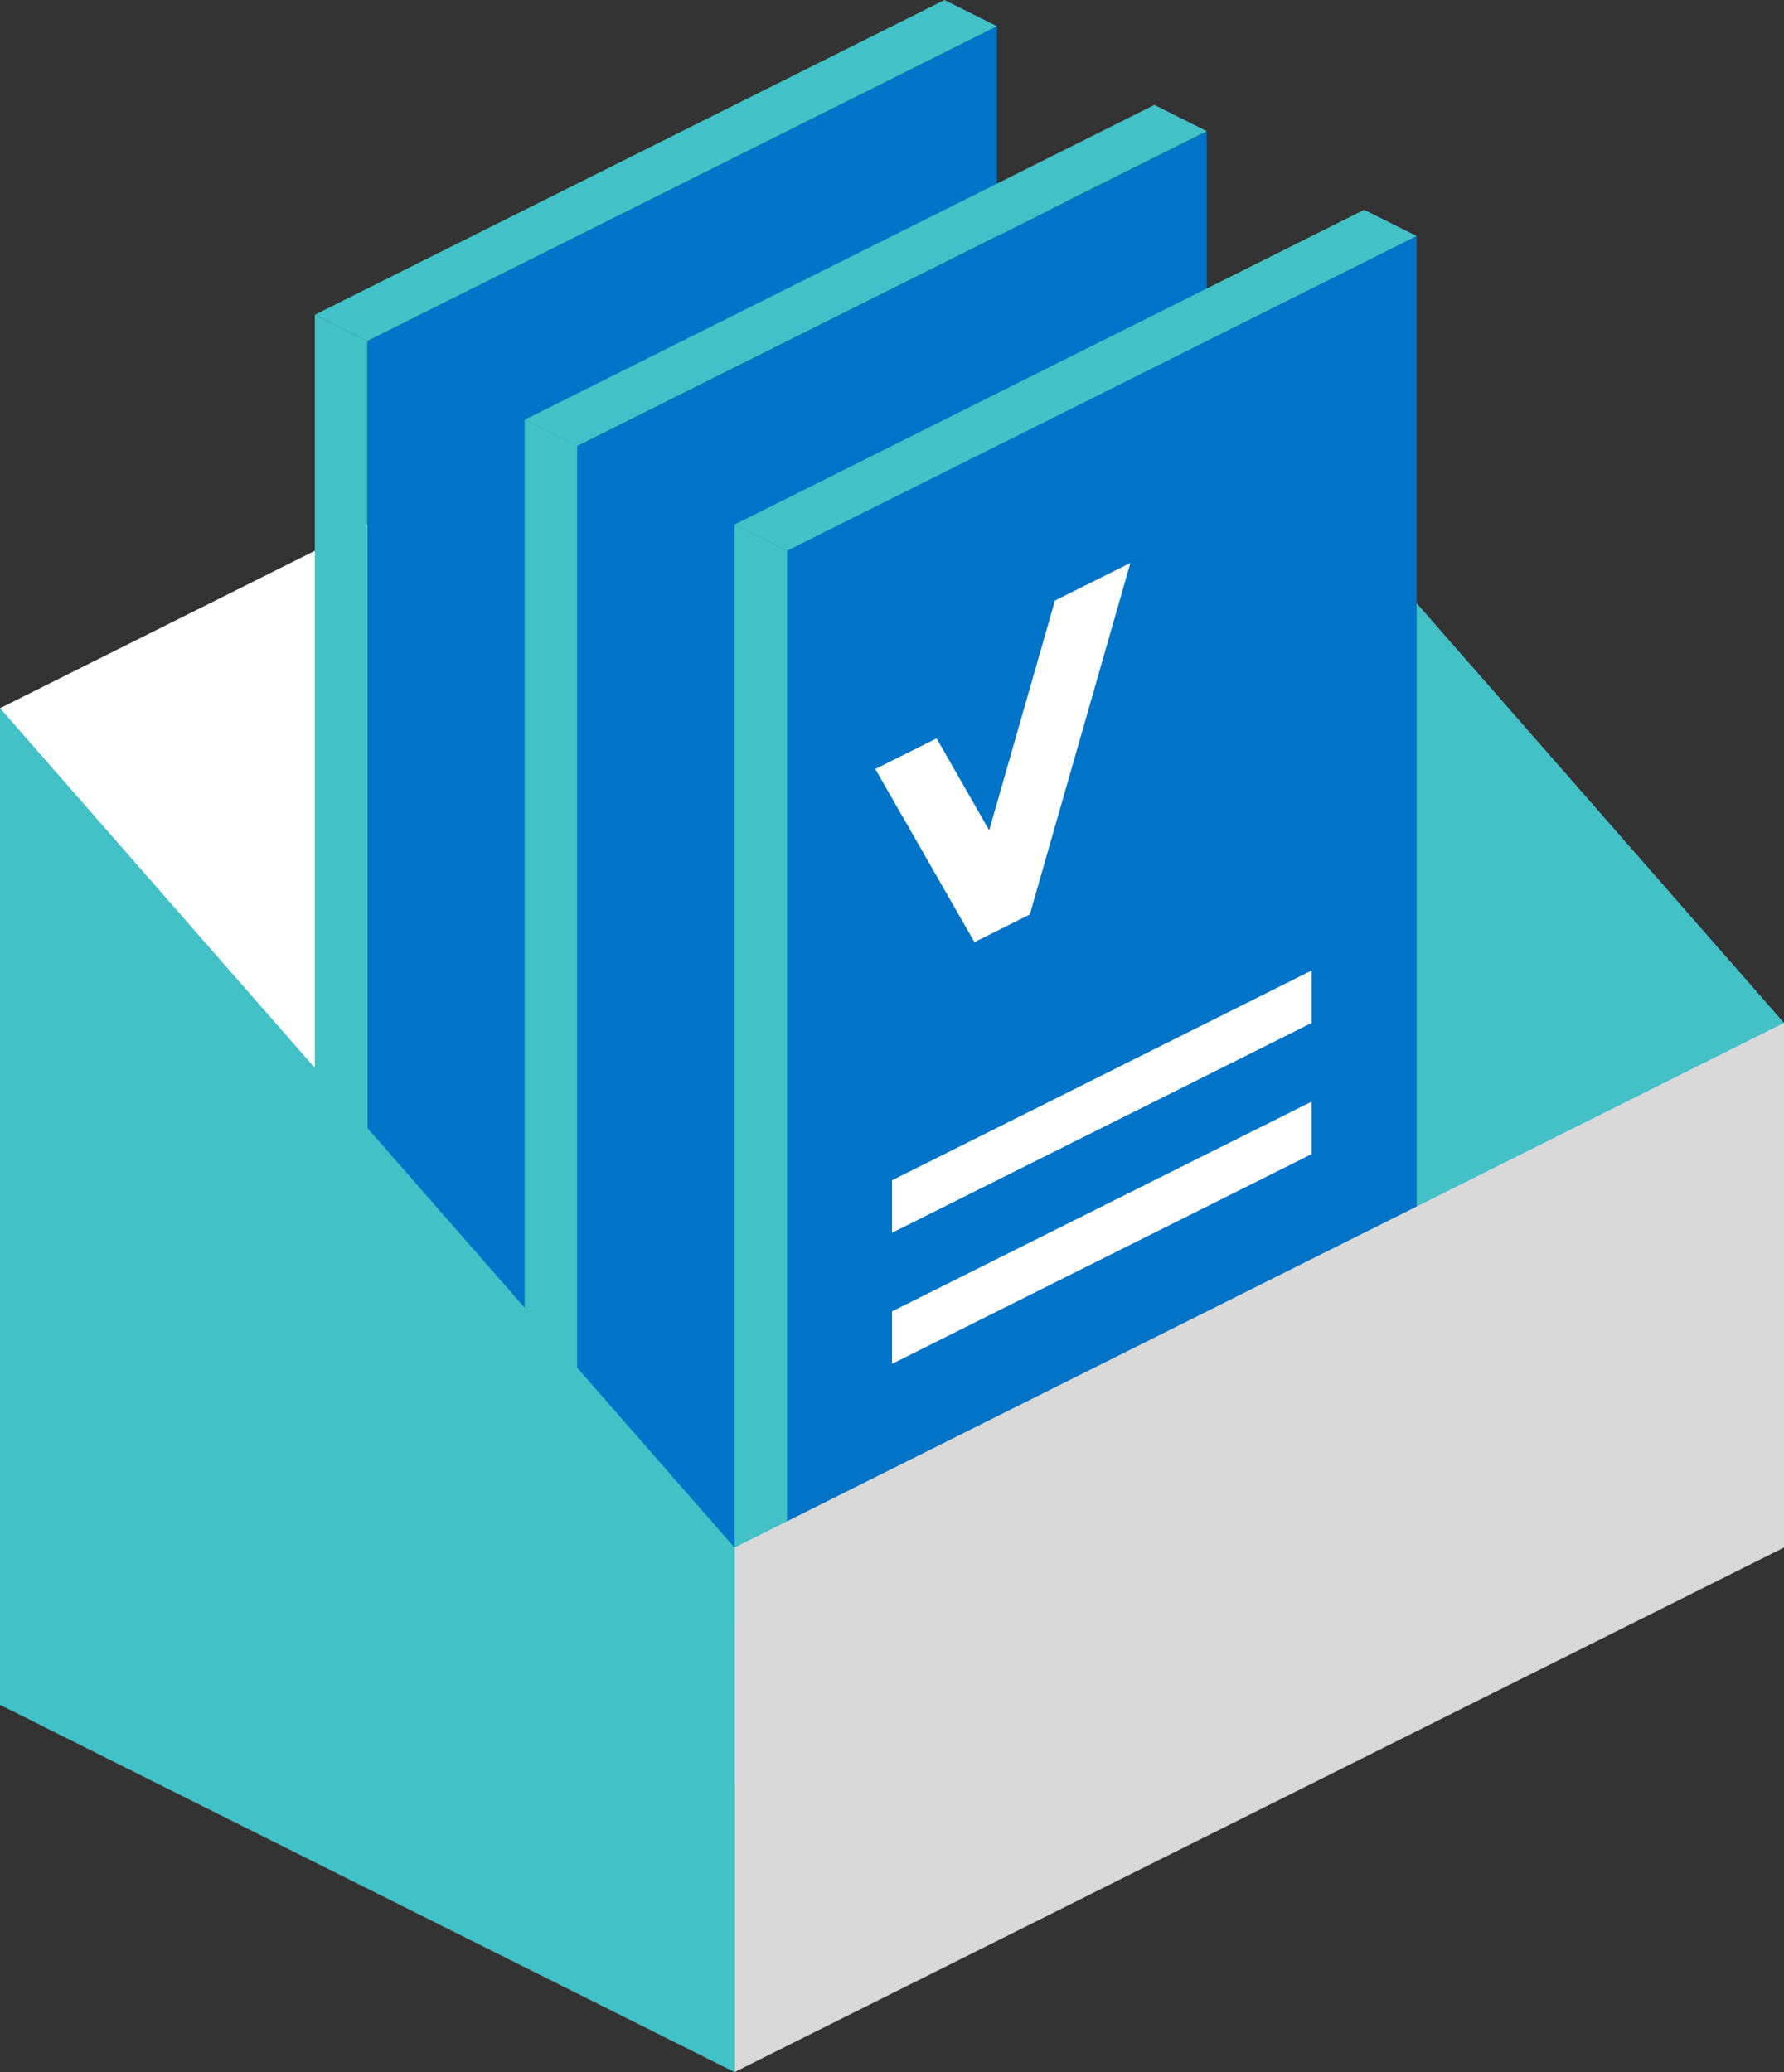<svg xmlns="http://www.w3.org/2000/svg" width="433" height="503" viewBox="0 0 433 503" fill="none"><rect x="0" y="0" width="433" height="503" fill="#333333" stroke="none"/><g clip-path="url(#clip0_4212_1065)"><path d="M254.695 44.56V286.519L433.001 375.665V248.303L254.695 44.56Z" fill="#42C1C6"></path><path d="M254.694 44.56V286.519L0 413.855V171.922L254.694 44.56Z" fill="white"></path><path d="M89.152 82.776V388.403L241.979 311.996V6.369L89.152 82.776Z" fill="#0074C8"></path><path d="M76.414 76.407L89.154 82.776L241.98 6.369L229.241 0L76.414 76.407Z" fill="#42C1C6"></path><path d="M76.414 76.406V382.033L89.154 388.402V82.776L76.414 76.406Z" fill="#42C1C6"></path><path d="M140.086 108.229V413.855L292.912 337.449V31.848L140.086 108.229Z" fill="#0074C8"></path><path d="M127.348 101.883L140.087 108.253L292.914 31.846L280.174 25.477L127.348 101.883Z" fill="#42C1C6"></path><path d="M127.348 101.885V407.486L140.087 413.855V108.254L127.348 101.885Z" fill="#42C1C6"></path><path d="M191.02 133.706V439.332L343.846 362.926V57.299L191.02 133.706Z" fill="#0074C8"></path><path d="M178.281 127.336L191.021 133.706L343.848 57.299L331.108 50.93L178.281 127.336Z" fill="#42C1C6"></path><path d="M178.281 127.336V432.963L191.021 439.332V133.705L178.281 127.336Z" fill="#42C1C6"></path><path d="M276.745 133.781L254.795 144.729L239.625 197.731L227.934 177.267L210.359 186.041L235.916 230.677L251.214 223.029L276.745 133.781Z" fill="white"></path><path d="M276.745 133.781L254.795 144.729L239.625 197.731L227.934 177.267L210.359 186.041L235.916 230.677L251.214 223.029L276.745 133.781Z" stroke="#0074C8" stroke-width="3"></path><path d="M318.367 235.59V248.303L216.5 299.258V286.519L318.367 235.59Z" fill="white"></path><path d="M318.367 267.41V280.149L216.5 331.078V318.339L318.367 267.41Z" fill="white"></path><path d="M433.001 248.303V375.664L178.281 503V375.664L433.001 248.303Z" fill="#D9D9D9"></path><path d="M0 171.896V413.855L178.281 503.001V375.665L0 171.896Z" fill="#42C1C6"></path></g><defs><clipPath id="clip0_4212_1065"><rect width="433" height="503" fill="white"></rect></clipPath></defs></svg>